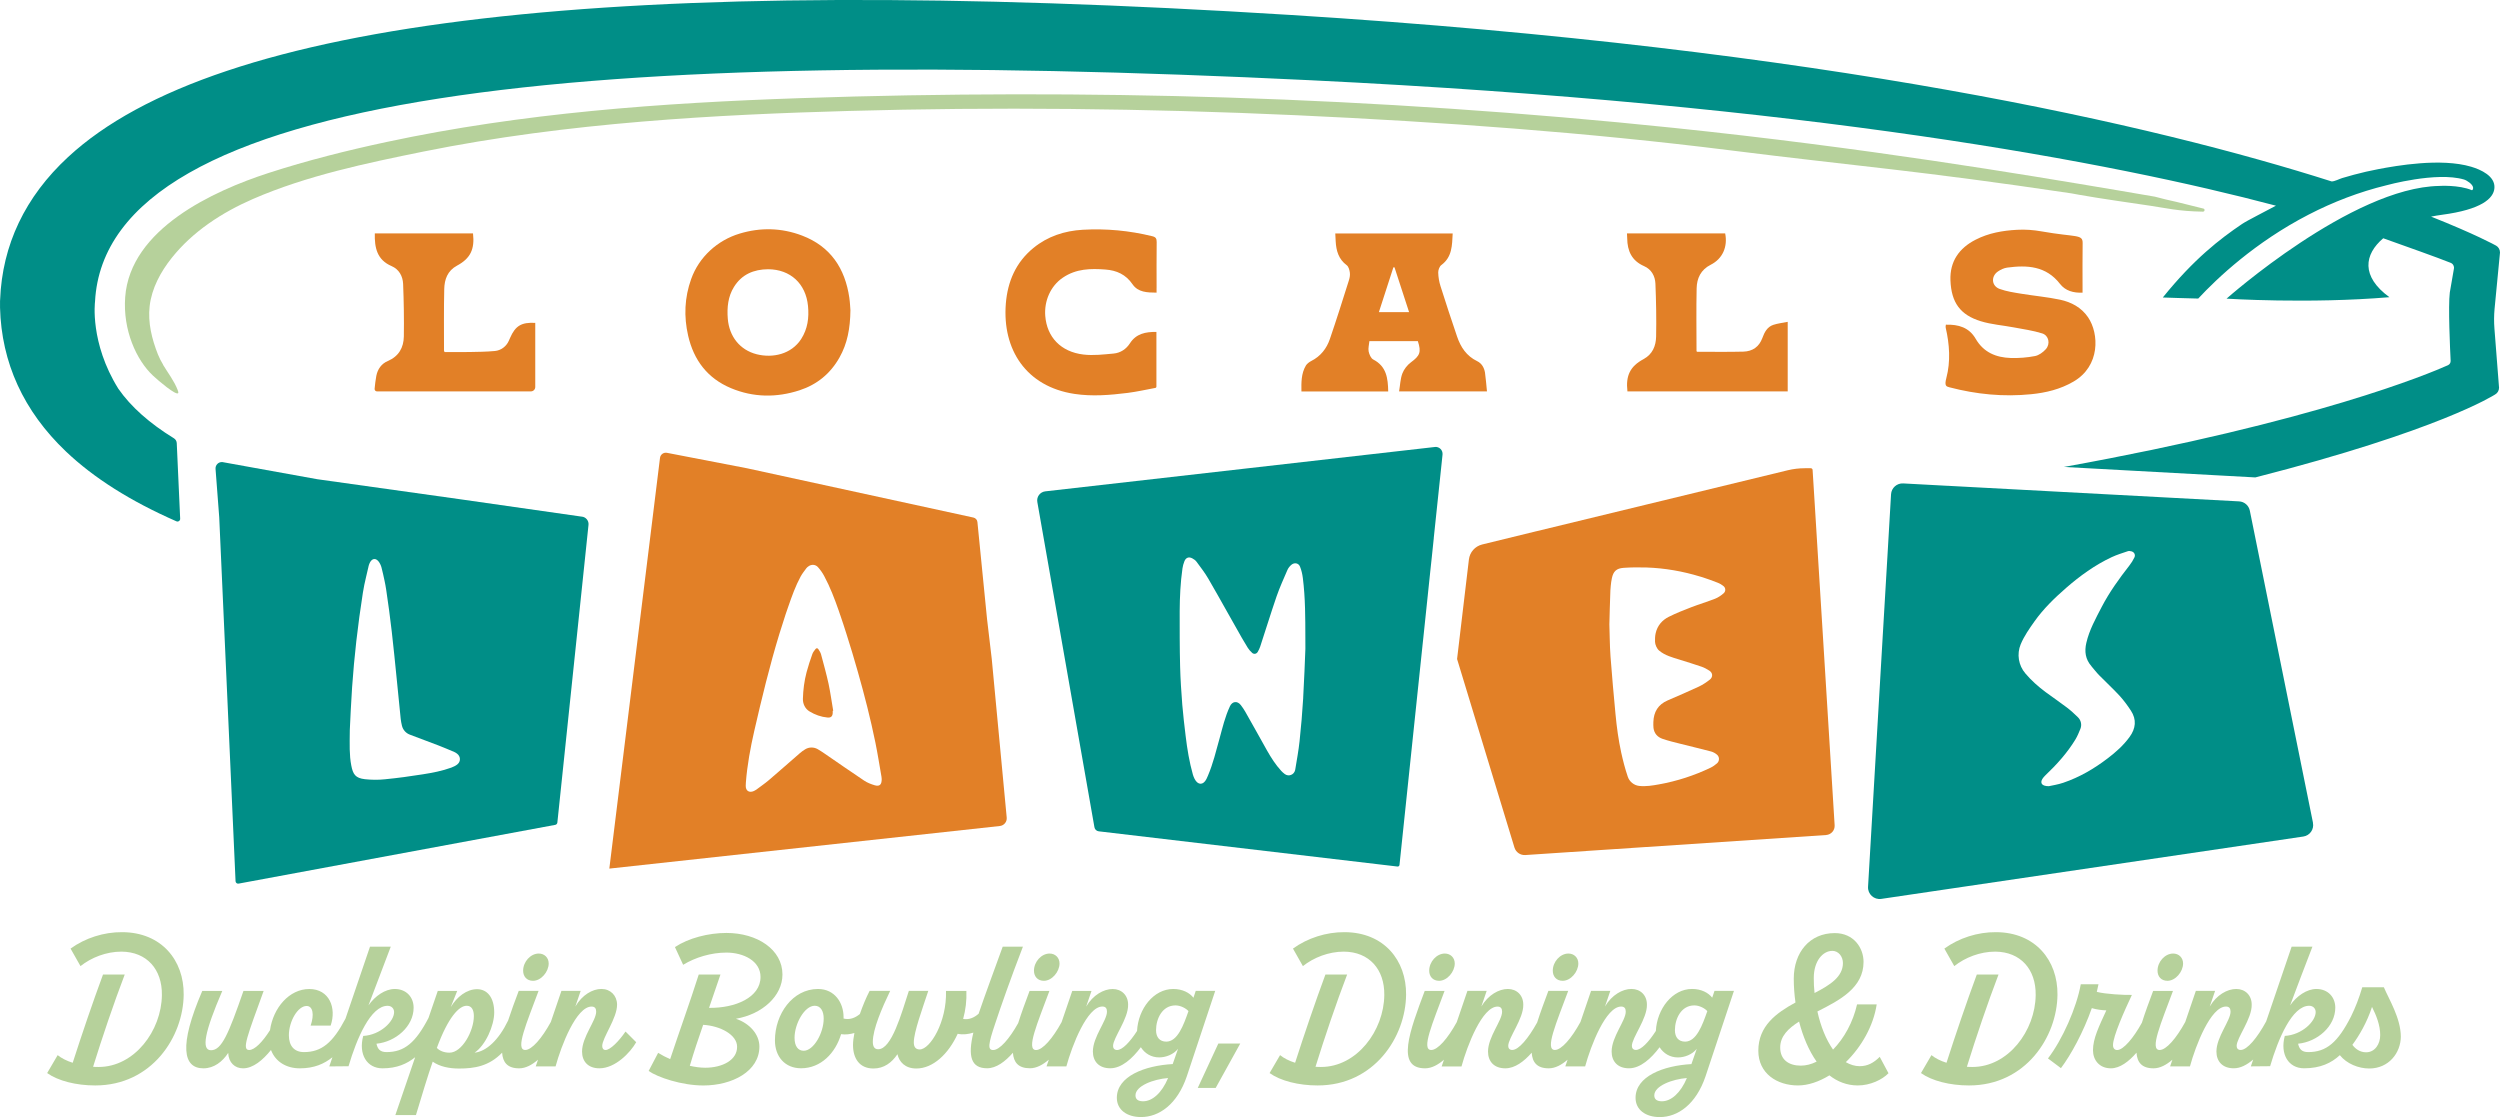 <?xml version="1.0" encoding="utf-8"?>
<svg xmlns="http://www.w3.org/2000/svg" id="Layer_1" viewBox="0 0 861.97 385.16">
  <defs>
    <style>
      .cls-1 {
        fill: #b6d19b;
      }

      .cls-2 {
        fill: #e28027;
      }

      .cls-3 {
        fill: #2d3745;
      }

      .cls-4 {
        fill: #008e87;
      }
    </style>
  </defs>
  <path class="cls-1" d="M56.25,125.75c-.68-1.13-1.3-2.29-1.79-3.53-2.09-5.28-3.52-10.97-2.86-16.68.71-6.14,3.77-11.8,7.62-16.63,7.26-9.12,17.35-15.67,28.04-20.32,18.42-8.01,39.05-12.34,58.67-16.32,49.94-10.11,102.08-12.77,146.51-14.01,50.23-1.42,102.24-.92,154.56,1.47,49.81,2.29,100.19,5.91,149.6,12.11,44.56,5.59,64.3,6.89,117.58,14.83.26.04,1.29.23,2.69.49,6.65,1.2,18.53,2.9,24.65,3.8,5.01.73,9.51,1.89,18.03,2.02.65,0,.77-.92.14-1.07-3.06-.76-6.13-1.52-9.19-2.28-1.28-.29-2.57-.59-3.85-.88l-3.75-.96s-.03,0-.04,0c-3.01-.52-7.38-1.27-12.65-2.16-32.95-5.55-86.84-14.64-153.24-21.55-50.82-5.29-102.53-8.81-153.66-10.45-48.16-1.55-97.76-1.48-147.42.21-47.86,1.63-95.76,5.08-142.68,15.13-13.67,2.93-27.24,6.34-40.55,10.65-19.2,6.22-47.78,19.34-49.5,42.84-.83,11.35,3.85,21.69,9.6,27.07,2,1.87,7.84,6.79,8.64,6.05.19-.18.03-.66-.14-1.1-1.23-3.19-3.32-5.83-5.04-8.7Z"/>
  <path class="cls-2" d="M486.48,124.92c-1.26.93-2.4,2.38-2.96,3.84-.71,1.89-.76,4.03-1.13,6.2h30.3c-.24-2.25-.37-4.37-.68-6.48-.28-1.69-1.1-3.19-2.73-3.97-3.64-1.76-5.66-4.82-6.9-8.48-1.96-5.77-3.87-11.53-5.7-17.34-.49-1.52-.76-3.15-.8-4.74-.01-.87.43-2.09,1.09-2.57,3.77-2.8,3.68-6.82,3.9-10.89h-40.48c.05,1,.09,1.87.14,2.75.18,3.23,1,6.12,3.8,8.2.66.49.97,1.68,1.09,2.6.12.89-.09,1.89-.38,2.77-2.11,6.69-4.22,13.38-6.49,20.02-1.13,3.34-3.22,6.02-6.48,7.66-.6.3-1.44.93-1.79,1.5-1.68,2.81-1.6,5.92-1.56,8.98h29.92c-.09-4.52-.56-8.64-5.15-11.01-.81-.42-1.39-1.77-1.6-2.8-.21-1.1.16-2.32.26-3.53h16.71c1.25,3.82.7,5.02-2.39,7.3ZM475.42,107.63c1.69-5.24,3.35-10.34,5-15.45h.39c1.65,5.1,3.31,10.19,5.03,15.45h-10.43Z"/>
  <path class="cls-2" d="M714.88,131.59c-4.52,2.63-9.44,3.82-14.55,4.33-9.54.97-18.93.04-28.17-2.38-1.12-.29-1.81-.46-1.08-3.22,1.5-5.69,1.1-11.58-.22-17.31-.09-.35-.01-.54.05-1.06,4.35-.14,8.01.96,10.26,4.83,2.72,4.72,7.04,6.49,12.14,6.65,2.78.08,5.62-.14,8.34-.67,1.35-.26,2.76-1.3,3.72-2.36,1.63-1.8,1.06-4.7-1.22-5.44-3.19-1.01-6.55-1.46-9.86-2.09-3.77-.71-7.67-.99-11.32-2.11-7.11-2.18-10.19-6.45-10.48-14.12-.24-6.5,2.99-11.1,8.69-14,4.47-2.3,9.31-3.14,14.26-3.41,2.84-.16,5.69.05,8.48.55,11.86,2.1,14.2.88,14.15,4.03-.08,5.15-.03,10.31-.03,15.47v1.63c-3.15.12-5.9-.62-7.78-3.03-4.79-6.19-11.32-6.54-18.23-5.61-1.09.16-2.22.68-3.14,1.31-2.5,1.69-2.26,5.02.56,6.04,2.42.88,5.03,1.25,7.58,1.67,4.41.72,8.89,1.12,13.25,2.04,3.87.83,7.33,2.64,9.67,6.08,3.8,5.6,4.26,16.79-5.07,22.18Z"/>
  <path class="cls-2" d="M292.84,102.67c-1.47-10.15-6.5-17.72-16.3-21.45-7.08-2.69-14.33-2.85-21.51-.68-7.68,2.31-14.03,8.1-16.72,15.66-2.3,6.4-2.56,12.94-1.05,19.52,1.93,8.45,6.67,14.72,14.76,18.11,7.75,3.24,15.71,3.32,23.65.74,6.03-1.97,10.65-5.75,13.78-11.31,2.71-4.81,3.69-10.01,3.77-16.27-.08-.89-.13-2.61-.38-4.31ZM276.26,116.86c-3.43,5.31-9.84,6.66-15.33,5.29-5.87-1.48-9.52-6.19-10-12.28-.3-3.87.07-7.62,2.14-10.95,2.68-4.32,6.8-6.05,11.76-6.09,7.7.04,13.02,4.98,13.76,12.67.39,4.05-.11,7.89-2.34,11.36Z"/>
  <path class="cls-2" d="M398.77,99.25v1.65c-3.22-.03-6.37-.09-8.29-2.89-2.31-3.38-5.48-4.79-9.36-5.08-5.03-.37-10.02-.34-14.66,2.8-4.27,2.89-6.46,8.04-6.07,13.17.56,7.32,5.36,12.42,13.17,13.34,3.41.41,6.95-.03,10.39-.34,2.38-.22,4.35-1.52,5.65-3.55,2.15-3.32,5.37-3.95,9.12-3.91v18.86c0,.22-.16.41-.37.45-3.17.59-6.35,1.31-9.56,1.72-6.09.76-12.24,1.27-18.36.34-16.61-2.53-24.89-15.26-23.63-31.13.62-7.63,3.45-14.22,9.5-19.18,4.93-4.03,10.74-5.91,17-6.28,8.09-.46,16.1.28,24.01,2.23,1.21.29,1.51.83,1.5,2.01-.07,5.25-.03,10.52-.03,15.77Z"/>
  <path class="cls-2" d="M184.55,111.32v22.11c0,.84-.68,1.52-1.52,1.52h-53.06c-.49,0-.86-.43-.81-.92.17-1.53.3-3.01.59-4.44.46-2.32,1.76-4.18,3.95-5.11,3.8-1.62,5.48-4.64,5.54-8.5.09-6.03-.01-12.07-.25-18.1-.12-2.67-1.41-5.03-3.97-6.13-5.08-2.18-5.9-6.4-5.79-11.27h33.86c.62,5.45-.88,8.62-5.52,11.11-3.3,1.77-4.32,4.77-4.4,8.08-.17,7.08-.07,14.17-.08,21.25,0,.09.08.18.2.46,2.82,0,5.73.05,8.62-.01,2.9-.05,5.82-.08,8.72-.35,2.12-.2,3.95-1.58,4.81-3.53.15-.34.3-.68.45-1.02,1.81-4.14,3.9-5.4,8.67-5.15Z"/>
  <path class="cls-2" d="M616.38,110.98v23.97h-55.26c-.63-5.42.91-8.63,5.54-11.12,3.15-1.71,4.28-4.57,4.35-7.78.12-6.09.01-12.19-.24-18.26-.11-2.6-1.38-4.93-3.89-6.02-4.28-1.87-5.79-5.25-5.84-9.6-.01-.53-.05-1.04-.08-1.69h33.86c.91,4.6-.87,8.73-4.98,10.8-3.43,1.73-4.78,4.65-4.86,8.13-.16,7.22-.04,14.46-.04,21.68.08.08.16.2.24.2,5.32,0,10.63.09,15.93-.05,3.13-.09,5.42-1.65,6.54-4.72.71-1.94,1.65-3.81,3.77-4.51,1.54-.51,3.19-.68,4.95-1.04Z"/>
  <path class="cls-4" d="M200.57,178.13l-42.31-6.05-48.91-6.86-32.66-5.9c-1.36-.12-2.49,1.02-2.37,2.38l1.27,16.67,5.63,125.5c.05.52.53.89,1.05.79l109.18-20.26c.38-.07.67-.39.72-.78l6.66-63.64,1.17-11.19,2.47-23.62.44-4.21c.15-1.43-.91-2.71-2.34-2.84ZM157.71,263.54c-.6.49-1.37.84-2.1,1.12-3.18,1.16-6.49,1.79-9.8,2.31-4.36.7-8.73,1.29-13.13,1.72-2.26.24-4.58.21-6.84-.03-3.31-.37-4.14-1.69-4.73-4.77-.68-3.52-.56-7.09-.5-12.2.2-3.89.41-9.31.79-14.74.38-5.32.85-10.64,1.46-15.95.63-5.54,1.39-11.09,2.25-16.6.28-1.8.66-3.59,1.08-5.36.28-1.21.56-2.4.84-3.6,0-.01,0-.03,0-.04.79-3.41,3.07-3.56,4.33-.29.07.17.12.35.17.53.38,1.52.75,3.06,1.06,4.61.22,1.02.41,2.05.56,3.07.74,4.79,1.35,9.61,1.92,14.43.63,5.44,1.16,10.89,1.71,16.34.47,4.61.91,9.22,1.38,13.83.08.76.25,1.52.42,2.29.34,1.41,1.35,2.56,2.69,3.07,3.26,1.25,6.54,2.44,9.8,3.7,1.89.72,3.76,1.54,5.62,2.32.33.14.64.35.93.58,1.21.93,1.3,2.68.09,3.64Z"/>
  <path class="cls-3" d="M671.83,167.52h.25c-.08.03-.16.04-.25.04v-.04Z"/>
  <path class="cls-3" d="M671.83,167.52h.25c-.08.03-.16.04-.25.04v-.04Z"/>
  <path class="cls-4" d="M797.49,283.7l-21.78-107.64c-.36-1.78-1.88-3.09-3.69-3.19l-22.43-1.2h-.01l-77.44-4.14h-.07c-.08.01-.16.03-.25.03v-.04l-15.62-.84c-2.19-.12-4.06,1.55-4.19,3.74l-1.16,19.9-1.75,29.66-5.02,85.78c-.15,2.52,2.06,4.54,4.56,4.17l145.51-21.5c2.26-.33,3.78-2.49,3.32-4.73ZM721.11,229.73c.89,1.04,1.72,2.14,2.68,3.11,2.3,2.36,4.74,4.58,6.97,7,1.46,1.59,2.76,3.36,3.94,5.16,2.04,3.1,1.69,6.19-.46,9.12-2.11,2.89-4.75,5.24-7.59,7.39-4.66,3.56-9.69,6.49-15.26,8.38-1.85.63-3.82.92-4.98,1.18-2.43.01-3.07-1.08-2.23-2.5.28-.46.66-.87,1.05-1.25,3.91-3.72,7.51-7.7,10.32-12.31.71-1.17,1.23-2.44,1.75-3.72.55-1.37.22-2.94-.84-3.97-1.22-1.2-2.48-2.36-3.85-3.4-2.4-1.83-4.9-3.51-7.33-5.31-2.53-1.89-4.9-3.98-6.95-6.41-2.38-2.78-3.02-6.67-1.62-10.05,1.2-2.86,2.98-5.39,4.75-7.89,3.09-4.36,6.9-8.05,10.91-11.55,4.79-4.16,9.92-7.89,15.7-10.6,1.79-.84,3.7-1.42,5.58-2.06.37-.13.87-.05,1.27.05.97.28,1.43,1.2,1,2.1-.47.99-1.06,1.93-1.73,2.78-3.53,4.53-6.9,9.19-9.55,14.29-2.06,3.99-4.27,7.93-5.29,12.36-.7,2.99-.33,5.7,1.75,8.06Z"/>
  <path class="cls-4" d="M494.7,154.12l-64.27,7.32-70.02,7.97c-1.81.21-3.07,1.89-2.75,3.68l3.06,17.41,3.95,22.5,1.22,6.97,11.46,65.26c.13.74.73,1.32,1.49,1.4l103,12.14c.34.04.65-.21.69-.55l7.95-75.83.26-2.42,1.33-12.7,1.09-10.42.53-4.95.66-6.33v-.14s2.53-24,2.53-24l.49-4.69c.16-1.53-1.13-2.81-2.66-2.63ZM449.33,240.63c-.3,4.96-.72,9.93-1.25,14.88-.34,3.23-.95,6.45-1.47,9.67-.02.13-.05.26-.08.39-.38,1.59-2.23,2.29-3.55,1.32-.45-.34-.88-.71-1.25-1.12-1.92-2.1-3.45-4.49-4.85-6.96-2.52-4.48-4.99-8.97-7.54-13.44-.45-.78-.97-1.54-1.52-2.26-1.21-1.56-2.95-1.34-3.78.44v.03c-1.66,3.55-2.54,7.33-3.56,11.06-1.2,4.31-2.23,8.66-3.99,12.79-.16.38-.33.77-.51,1.14-1.1,2.22-2.96,2.2-4.09,0-.24-.47-.44-.97-.59-1.47-1.23-4.36-1.96-8.81-2.5-13.31-.42-3.57-.87-7.16-1.16-10.76-.34-4.39-.64-8.79-.75-13.19-.08-3.3-.13-6.58-.14-9.88-.03-2.75-.03-5.49-.01-8.24v-1c.03-4.93.26-9.86.96-14.75.12-.83.35-1.65.66-2.43.49-1.27,1.51-1.67,2.71-1.04.55.29,1.12.68,1.48,1.18,1.41,1.92,2.88,3.8,4.06,5.84,2.22,3.82,4.39,7.68,6.55,11.53,1.35,2.39,2.69,4.78,4.05,7.17.33.58.64,1.16.97,1.72.66,1.16,1.34,2.3,2.04,3.41.41.66.95,1.25,1.52,1.76.59.53,1.47.38,1.89-.32.35-.58.66-1.21.87-1.85.33-1,.66-2.01.97-3.01,1.04-3.2,2.05-6.41,3.1-9.6.51-1.58,1.05-3.17,1.59-4.74,1.08-3.1,2.44-6.09,3.74-9.1.28-.64.77-1.25,1.31-1.72,1.05-.92,2.51-.68,3.02.6.5,1.23.8,2.57.97,3.89.43,3.44.66,6.88.76,10.51.09,3.2.11,6.55.11,10.17.01,1.23.01,2.48.01,3.78-.18,4.37-.39,10.63-.76,16.86Z"/>
  <g>
    <path class="cls-2" d="M283.08,225.59c-.16-.62-.56-1.18-.91-1.75-.29-.45-.71-.43-1.01-.03-.41.54-.87,1.09-1.08,1.72-.72,2.06-1.43,4.14-1.98,6.24-.8,3.01-1.18,6.07-1.27,9.18-.04,1.73.77,3.43,2.25,4.32,1.94,1.18,4.01,1.92,6.26,2.13,1.13.11,1.72-.42,1.77-1.56.01-.25,0-.5,0-.75.07-.01.12-.01.17-.03-.53-3.1-.95-6.23-1.6-9.29-.75-3.43-1.69-6.8-2.6-10.19Z"/>
    <path class="cls-2" d="M347.1,281.87l-5.16-54.71-1.62-13.73-2.26-22.76-1.06-10.68c-.07-.75-.62-1.37-1.36-1.54l-78.15-17.01-27.46-5.3c-1.18-.27-2.33.54-2.47,1.74l-.44,3.56-3.2,25.98-2.9,23.46-1.12,9.1-9.81,79.5,134.67-14.69c1.45-.17,2.5-1.48,2.34-2.93ZM301.62,270.76c-1.27-.37-2.57-.88-3.68-1.62-4.54-3.02-9.02-6.16-13.53-9.25-.84-.56-1.67-1.14-2.55-1.63-1.31-.72-2.94-.7-4.22.08-.63.38-1.23.81-1.79,1.29-3.6,3.11-7.15,6.28-10.77,9.36-1.39,1.18-2.92,2.22-4.37,3.31-.24.17-.51.32-.77.43-1.6.72-2.84-.04-2.82-1.79.01-.38.03-.76.05-1.14.46-6,1.56-11.94,2.9-17.81,2.57-11.19,5.27-22.35,8.62-33.33.71-2.34,1.46-4.66,2.22-6.97.3-.88.6-1.75.91-2.63,1.22-3.51,2.46-7.01,4.24-10.3.55-1.01,1.3-1.92,1.98-2.86.18-.25.45-.45.71-.63,1.01-.77,2.44-.67,3.28.28.83.93,1.56,1.96,2.14,3.05,2.06,3.84,3.6,7.88,5.03,11.98.17.49.34.97.49,1.46h.01c.76,2.19,1.48,4.41,2.18,6.63,1.38,4.31,2.67,8.63,3.9,12.98,2.29,8.05,4.37,16.16,6.04,24.35.8,3.93,1.42,7.89,2.11,11.85.05.32.05.63.07.77.01,1.93-.71,2.61-2.39,2.14Z"/>
  </g>
  <path class="cls-4" d="M823.86,102.48c-9.93-7.22-8.68-14.78-2.15-20.33,7.96,2.84,18.56,6.59,23.27,8.48.8.33,1.26,1.16,1.1,2.01l-1.42,8.22c-.59,4.7.09,19.48.29,23.56.03.64-.33,1.23-.92,1.5-6.48,2.9-45.68,19.41-132.42,35.08l66.01,3.61c63.44-16.22,82.13-28.28,82.64-28.58.84-.46,1.37-1.35,1.38-2.34l-1.59-20.4c-.18-2.27-.16-4.56.05-6.84l1.87-19.4c0-.97-.51-1.88-1.34-2.35-.26-.16-7.28-4.01-22.42-10.01,1.23-.25,2.47-.46,3.73-.63,13.61-1.8,17.86-5.62,18.11-9.23.31-4.12-4.71-6.36-8.01-7.34-10.45-3.1-25.85-.34-31.93.81-2.87.54-5.72,1.2-8.53,1.95-1.34.36-2.67.74-4,1.14-1.05.32-2.58,1.17-3.66,1.17-60.43-19.23-173.33-45.77-358.59-57.38C212.73-9.38,74.74,6.64,23.45,54.17,8.65,67.87.77,84.46.04,103.34c-.01.08-.03.37-.03.45-.01.34-.01,1.42,0,1.76v.51c.49,19.02,8.13,35.7,22.72,49.6,9.56,9.1,22.25,17.13,38.09,24.08.63.28,1.33-.21,1.3-.89l-1.18-26.1c-.04-.67-.41-1.29-.99-1.64-8.39-5.16-14.83-10.86-19.16-17.1-9.88-15.85-8.03-29.97-8.03-29.97C36.54,31.03,205.34,15.66,451.99,27.67c172.28,8.39,276.31,28.3,332.73,43.25-3.68,2.01-9.88,5.08-11.72,6.33-7.54,5.1-16.55,12.01-27.29,25.32,2.26.04,7.67.31,12.21.37,6.55-7.04,19.58-19.39,38.04-28.93,8.51-4.4,17.51-7.85,26.81-10.12,0,0,17.27-4.79,26.77-2,1.05.31,2.94,1.6,3.14,2.68.04.22.03.48-.05.68-.06.15-.17.28-.33.34-4.53-1.93-11.3-1.48-11.3-1.48-30.11.52-73.31,38.86-73.31,38.86,0,0,28.2,1.84,56.17-.5Z"/>
  <path class="cls-2" d="M628.56,219.98l-1.63-26.22-1.23-19.92-.74-11.82c-.02-.33-.29-.58-.62-.58h-2.07c-2,0-3.98.24-5.92.71l-86.66,21.03h-.03l-18.62,4.55c-2.46.6-4.28,2.66-4.58,5.17l-4.08,34.32,19.78,65c.5,1.63,2.05,2.7,3.75,2.59l103.71-6.91c1.74-.12,3.05-1.61,2.94-3.35l-4-64.57ZM594.24,204.6c-.87.74-1.84,1.42-2.89,1.83-2.71,1.06-5.49,1.89-8.2,2.93-2.61,1.01-5.24,2.04-7.75,3.3-2.31,1.14-3.95,3.06-4.54,5.63-.13.54-.2,1.12-.22,1.69-.03.43-.03.87-.01,1.3.03,1,.64,2.39,1.41,3.03,2.04,1.71,4.53,2.34,6.97,3.1,2.57.81,5.15,1.59,7.7,2.47.95.33,1.84.83,2.68,1.37,1.18.77,1.25,2.18.16,3.06-1.18.93-2.47,1.79-3.82,2.43-3.56,1.67-7.17,3.2-10.78,4.77-3.26,1.42-4.78,3.95-4.89,7.42-.01.68-.04,1.38.04,2.05.24,1.93,1.41,3.19,3.17,3.78,1.98.68,4.03,1.17,6.07,1.68,3.55.91,7.11,1.73,10.64,2.67.72.2,1.44.6,2.01,1.09.91.77.92,2.17.04,2.97-.66.58-1.41,1.12-2.19,1.5-5.67,2.73-11.62,4.65-17.82,5.77-2.26.41-4.52.79-6.84.54-1.8-.2-3.36-1.44-3.94-3.17-.93-2.72-1.65-5.53-2.27-8.34-.95-4.37-1.55-8.81-1.97-13.28-.62-6.58-1.22-13.16-1.71-19.74-.16-2.09-.22-4.16-.28-6.46-.03-1.47-.07-3.02-.12-4.72.09-3.3.18-7.5.35-11.69.01-.51.05-1.01.12-1.52.08-.91.21-1.8.39-2.68.5-2.39,1.58-3.41,4.03-3.59,2.64-.18,5.31-.21,7.96-.12,6.3.22,12.49,1.3,18.52,3.15h.01c.25.07.5.14.75.22,1.77.56,3.53,1.23,5.28,1.9.71.28,1.39.68,1.97,1.17.79.66.76,1.83-.01,2.48Z"/>
  <g>
    <path class="cls-1" d="M42.15,321.4c-6.37-.06-12.82,2.04-17.82,5.66l3.42,6.04c3.75-2.96,8.88-4.99,14.13-4.99,8.74.06,14.07,6.11,13.94,14.98-.13,12.29-9.47,24.79-21.82,24.79-.65,0-1.25,0-1.9-.07,3.16-10.18,7.1-21.82,10.91-31.81h-7.49c-3.55,9.59-7.3,20.64-10.45,30.43-2.1-.65-3.88-1.58-5.19-2.63l-3.62,6.18c3.75,2.69,9.99,4.27,16.57,4.27,19.52,0,30.37-16.76,30.5-31.29.13-11.83-7.63-21.5-21.17-21.56Z"/>
    <path class="cls-1" d="M183.79,338.17c2.76,0,5.39-3.09,5.39-5.98,0-1.97-1.44-3.42-3.42-3.42-2.83,0-5.39,2.83-5.39,5.91,0,1.98,1.24,3.49,3.41,3.49Z"/>
    <path class="cls-1" d="M208.76,362.02c-.72,0-1.12-.53-1.12-1.38,0-2.83,5.19-9.59,5.12-14.33-.06-3.09-2.3-5.33-5.39-5.33s-6.64,2.04-9,6.05l1.84-5.39h-6.64c-1.25,3.57-2.44,7.14-3.65,10.72-3.09,5.66-6.56,9.66-8.83,9.66-3.55,0,.46-9.2,4.6-20.37h-6.84c-1.33,3.54-2.62,7.01-3.66,10.22-3.27,6.78-7.53,10.66-11.56,11.08,3.81-2.57,6.77-9.34,6.77-13.87,0-5.12-2.37-8.02-5.92-8.02s-6.96,2.63-9.07,6.18l2.23-5.59h-6.7c-1.06,3.08-2.13,6.22-3.2,9.33-4.44,8.53-8.33,11.77-14.46,11.77-2.3,0-3.09-1.12-3.48-2.89,6.64-.65,12.81-5.98,12.81-12.42,0-3.68-2.56-6.45-6.5-6.45-3.29,0-6.77,2.37-9.07,5.66,2.3-6.11,5.33-14.13,7.69-20.25h-7.16c-2.84,8.3-5.64,16.55-8.45,24.81-4.38,8.34-8.26,11.54-14.33,11.54-3.29,0-5.19-2.1-5.19-5.78,0-4.86,3.09-10.12,6.11-10.12,2.17,0,2.7,2.96,1.39,6.77h6.9c2.1-6.11-.46-12.62-7.36-12.62s-12.44,6.46-13.55,14.2c-2.61,4.13-5.32,6.83-7.19,6.83-2.63,0-.59-4.93,5-20.37h-6.96c-5.13,14.79-7.5,20.45-11.18,20.45-3.42,0-2.24-6.25,3.88-20.45h-6.9c-8.22,19.07-6.58,26.69.39,26.69,3.68,0,6.64-2.36,8.55-5.32.13,3.35,2.3,5.32,5.12,5.32,3.45,0,6.84-2.85,9.63-6.33,1.54,4.07,5.31,6.33,9.94,6.33,5.01,0,8.45-1.59,11.24-3.82-.35,1.05-.73,2.11-1.08,3.16l6.64-.06c2.83-9.6,7.63-20.84,13.47-20.84,1.39,0,2.24.99,2.24,2.17,0,3.22-4.73,7.89-10.65,8.22-1.71,6.37,1.31,11.17,6.64,11.17,5.03,0,8.48-1.59,11.27-3.84-2.28,6.67-4.54,13.33-6.83,19.95h7.1c2.17-7.17,4.07-13.54,5.78-18.41,2.43,1.71,5.72,2.37,9.07,2.37,5.26,0,10.33-.78,14.86-5.47.22,3.31,1.82,5.4,5.88,5.4,2.25,0,4.46-1.21,6.5-2.98-.26.77-.53,1.55-.79,2.32h6.84c1.97-7.23,7.16-20.64,12.42-20.64,1.19,0,1.58.72,1.58,1.77,0,3.09-4.87,8.68-4.87,13.74,0,3.35,2.04,5.78,5.98,5.78,5.46,0,10.65-5.39,12.69-9l-3.68-3.68c-2.24,3.29-5.26,6.37-6.91,6.37ZM154.96,362.95c-1.84,0-3.42-.65-4.34-1.64,3.88-10.58,7.7-14.6,10.33-14.53,1.64,0,2.43,1.39,2.43,3.55,0,5.13-4.07,12.62-8.41,12.62Z"/>
    <path class="cls-1" d="M269.78,336c0-8.61-8.68-14.33-19.32-14.33-6.25,0-13.08,1.78-17.75,4.87l2.83,6.11c4.21-2.57,9.66-4.21,14.92-4.21,5.91,0,11.76,2.89,11.76,8.41,0,7.04-8.67,10.78-17.75,10.65l3.94-11.5h-7.49c-3.09,9.72-6.64,19.46-9.86,29.18-1.45-.65-2.89-1.38-4.14-2.17l-3.28,6.25c3.09,2.17,11.37,5,18.87,5,9.92,0,19.32-4.87,19.32-13.41,0-4.27-3.42-8.02-8.09-9.59,9.14-1.58,16.04-7.89,16.04-15.25ZM254.14,360.91c.06,4.54-5,7.23-10.98,7.23-1.78,0-3.55-.26-5.32-.66,1.38-4.73,2.96-9.4,4.6-14.13,5.86.33,11.7,3.41,11.7,7.55Z"/>
    <path class="cls-1" d="M359.92,338.17c2.76,0,5.39-3.09,5.39-5.98,0-1.97-1.45-3.42-3.42-3.42-2.83,0-5.39,2.83-5.39,5.91,0,1.98,1.25,3.49,3.42,3.49Z"/>
    <path class="cls-1" d="M412.27,341.65l-.78,2.37c-1.32-1.71-3.75-3.03-6.97-3.03-6.78,0-12.09,6.86-12.48,14.48-2.51,3.89-5.08,6.56-6.89,6.56-.85,0-1.38-.53-1.38-1.38,0-2.83,5.32-9.4,5.19-14.26,0-3.22-2.24-5.39-5.32-5.39s-6.77,2.04-9.14,6.05l1.84-5.39h-6.64c-1.25,3.59-2.45,7.17-3.67,10.76-3.09,5.64-6.55,9.62-8.81,9.62-3.55,0,.46-9.2,4.6-20.37h-6.84c-1.45,3.88-2.84,7.63-3.92,11.09-3.04,5.46-6.41,9.28-8.62,9.28-1.98,0-1.71-2.03.72-9.2,1.84-5.59,5.32-15.52,9.53-26.43h-6.97c-2.94,8.12-6.14,16.74-8.3,23.11-1.55,1.38-3.37,2.15-5.34,1.8.86-3.09,1.25-6.37,1.12-9.66h-7.03c.33,10.65-5.46,20.18-9.07,20.18-1.58,0-2.03-1.12-2.03-2.44,0-3.55,3.02-11.76,4.99-17.75h-6.7c-2.57,7.89-5.92,20.12-10.58,20.12-1.31,0-1.84-.99-1.84-2.57,0-4.34,3.16-11.7,5.98-17.55h-7.09c-1.22,2.35-2.38,5.16-3.36,7.98-1.63,1.35-3.54,2.08-5.62,1.55v-.53c0-4.86-3.03-9.66-8.81-9.66-8.74,0-14.85,8.61-14.85,17.75,0,5.52,3.42,9.59,9,9.59,6.9,0,11.9-5.32,13.81-11.76,1.6.25,3.13.01,4.59-.4-.3,1.52-.48,2.93-.48,4.15,0,4.53,2.17,8.09,7.03,8.09,3.62,0,6.31-1.98,8.29-4.93.59,2.63,2.63,4.93,6.51,4.93,5.78,0,11.11-5.06,14.26-11.97,1.89.41,3.7.12,5.4-.4-1.97,8.25-.76,12.29,4.75,12.29,3.16,0,6.26-2.33,8.89-5.35.23,3.29,1.85,5.35,5.88,5.35,2.25,0,4.46-1.21,6.5-2.97-.26.77-.53,1.55-.79,2.32h6.84c1.97-7.23,7.16-20.64,12.42-20.64,1.18,0,1.58.72,1.58,1.77,0,3.09-4.86,8.68-4.86,13.74,0,3.35,2.03,5.78,5.98,5.78s7.64-3.37,10.56-7.26c1.37,2.15,3.58,3.51,6.31,3.51,2.3,0,4.93-.99,6.51-2.96l-1.84,5.26c-9.66.53-19.26,4.21-19.26,11.63,0,4.14,3.48,6.64,8.35,6.64,6.18,0,12.49-4.34,15.78-14.06l9.79-29.45h-6.71ZM277.11,362.29c-1.91,0-3.16-1.51-3.16-4.48,0-4.8,3.42-11.04,6.96-11.04,2.04,0,3.09,1.85,3.09,4.41,0,5-3.48,11.11-6.9,11.11ZM394.13,379.71c-1.71,0-2.63-.66-2.63-2.04,0-3.28,6.24-5.59,11.24-5.98-2.17,5.19-5.45,8.02-8.61,8.02ZM402.08,359.14c-2.17,0-3.49-1.45-3.49-3.95,0-3.87,2.1-8.54,6.71-8.54,1.78,0,3.68,1.05,4.47,1.98-1.71,4.86-3.75,10.52-7.69,10.52Z"/>
    <polygon class="cls-1" points="412.97 375.11 419.15 375.11 427.63 359.79 420.07 359.79 412.97 375.11"/>
    <path class="cls-1" d="M463.62,321.4c-6.37-.06-12.82,2.04-17.82,5.66l3.42,6.04c3.75-2.96,8.88-4.99,14.13-4.99,8.74.06,14.06,6.11,13.94,14.98-.13,12.29-9.47,24.79-21.82,24.79-.66,0-1.25,0-1.9-.07,3.16-10.18,7.1-21.82,10.91-31.81h-7.49c-3.55,9.59-7.3,20.64-10.45,30.43-2.1-.65-3.88-1.58-5.19-2.63l-3.61,6.18c3.75,2.69,9.99,4.27,16.56,4.27,19.53,0,30.37-16.76,30.5-31.29.13-11.83-7.62-21.5-21.16-21.56Z"/>
    <path class="cls-1" d="M496.19,338.17c2.76,0,5.39-3.09,5.39-5.98,0-1.97-1.45-3.42-3.42-3.42-2.83,0-5.39,2.83-5.39,5.91,0,1.98,1.25,3.49,3.42,3.49Z"/>
    <path class="cls-1" d="M538.8,338.17c2.76,0,5.39-3.09,5.39-5.98,0-1.97-1.44-3.42-3.42-3.42-2.83,0-5.39,2.83-5.39,5.91,0,1.98,1.24,3.49,3.41,3.49Z"/>
    <path class="cls-1" d="M590.36,344.01c-1.31-1.71-3.75-3.03-6.96-3.03-6.78,0-12.09,6.87-12.48,14.48-2.51,3.89-5.08,6.55-6.89,6.55-.85,0-1.38-.53-1.38-1.38,0-2.83,5.32-9.4,5.19-14.26,0-3.22-2.24-5.39-5.33-5.39s-6.77,2.04-9.13,6.05l1.84-5.39h-6.64c-1.25,3.57-2.44,7.14-3.65,10.72-3.09,5.66-6.56,9.66-8.83,9.66-3.55,0,.46-9.2,4.6-20.37h-6.84c-1.42,3.8-2.79,7.49-3.86,10.88-3.01,5.45-6.37,9.49-8.6,9.49-.85,0-1.38-.53-1.38-1.38,0-2.83,5.32-9.4,5.19-14.26,0-3.22-2.24-5.39-5.32-5.39s-6.77,2.04-9.14,6.05l1.84-5.39h-6.64c-1.25,3.59-2.45,7.17-3.67,10.76-3.09,5.64-6.55,9.62-8.81,9.62-3.55,0,.46-9.2,4.6-20.37h-6.84c-5.19,13.87-10.06,26.69.13,26.69,2.25,0,4.46-1.21,6.5-2.97-.26.77-.53,1.55-.79,2.32h6.84c1.97-7.23,7.16-20.64,12.42-20.64,1.18,0,1.58.72,1.58,1.77,0,3.09-4.86,8.68-4.86,13.74,0,3.35,2.03,5.78,5.98,5.78,3.27,0,6.43-2.35,9.08-5.39.22,3.31,1.83,5.39,5.88,5.39,2.25,0,4.46-1.21,6.5-2.98-.26.77-.53,1.55-.79,2.32h6.84c1.97-7.23,7.16-20.64,12.42-20.64,1.19,0,1.58.72,1.58,1.77,0,3.09-4.87,8.68-4.87,13.74,0,3.35,2.04,5.78,5.98,5.78s7.64-3.37,10.56-7.26c1.38,2.14,3.58,3.51,6.31,3.51,2.3,0,4.93-.99,6.5-2.96l-1.84,5.26c-9.66.53-19.26,4.21-19.26,11.63,0,4.14,3.48,6.64,8.35,6.64,6.18,0,12.49-4.34,15.78-14.06l9.79-29.45h-6.7l-.8,2.37ZM573.01,379.71c-1.71,0-2.63-.66-2.63-2.04,0-3.28,6.25-5.59,11.24-5.98-2.17,5.19-5.46,8.02-8.61,8.02ZM580.97,359.14c-2.17,0-3.48-1.45-3.48-3.95,0-3.87,2.1-8.54,6.7-8.54,1.78,0,3.68,1.05,4.47,1.98-1.71,4.86-3.75,10.52-7.69,10.52Z"/>
    <path class="cls-1" d="M641.21,367.61c-1.71,0-3.28-.53-4.8-1.39,5.39-5.26,9.53-12.49,10.65-19.91h-6.77c-1.38,6.11-4.47,11.7-8.28,15.58-2.44-3.48-4.28-8.09-5.39-13.15,7.69-3.88,15.91-8.15,15.91-17.09,0-4.8-3.35-9.93-9.93-9.93-8.68,0-14.13,6.71-14.13,15.71,0,2.69.2,5.46.59,8.22-6.64,3.62-12.81,8.09-12.81,16.64,0,7.82,6.44,11.96,13.67,11.96,3.55,0,7.29-1.31,10.84-3.48,2.76,2.17,6.05,3.48,9.79,3.48,4.27,0,8.41-1.97,10.58-4.21l-3.02-5.65c-2.04,2.03-4.14,3.22-6.91,3.22ZM631.74,327.84c2.17,0,3.68,1.98,3.68,4.21,0,4.73-4.4,7.56-9.79,10.33-.2-1.78-.26-3.49-.26-5.19,0-5.98,3.22-9.34,6.37-9.34ZM620.89,367.42c-4.14,0-7.1-2.04-7.1-6.25,0-3.88,2.76-6.57,6.51-8.94,1.31,5.13,3.35,9.99,6.05,13.81-1.84.92-3.68,1.38-5.46,1.38Z"/>
    <path class="cls-1" d="M688.21,321.4c-6.37-.06-12.82,2.04-17.82,5.66l3.42,6.04c3.75-2.96,8.88-4.99,14.13-4.99,8.74.06,14.06,6.11,13.94,14.98-.13,12.29-9.47,24.79-21.82,24.79-.66,0-1.25,0-1.9-.07,3.16-10.18,7.1-21.82,10.91-31.81h-7.49c-3.55,9.59-7.3,20.64-10.45,30.43-2.1-.65-3.88-1.58-5.19-2.63l-3.61,6.18c3.75,2.69,9.99,4.27,16.56,4.27,19.53,0,30.37-16.76,30.5-31.29.13-11.83-7.62-21.5-21.16-21.56Z"/>
    <path class="cls-1" d="M747.31,338.17c2.76,0,5.39-3.09,5.39-5.98,0-1.97-1.44-3.42-3.42-3.42-2.83,0-5.39,2.83-5.39,5.91,0,1.98,1.24,3.49,3.41,3.49Z"/>
    <path class="cls-1" d="M821.91,340.4h-7.43c-1.13,3.83-2.37,7-3.85,10.01-4.58,9.02-8.51,12.34-14.79,12.34-2.3,0-3.09-1.12-3.48-2.89,6.64-.65,12.82-5.98,12.82-12.42,0-3.68-2.57-6.45-6.51-6.45-3.29,0-6.77,2.37-9.07,5.66,2.3-6.11,5.32-14.13,7.7-20.25h-7.17c-2.95,8.62-5.86,17.19-8.78,25.77-3.06,5.64-6.52,9.85-8.8,9.85-.85,0-1.38-.53-1.38-1.38,0-2.83,5.32-9.4,5.19-14.26,0-3.22-2.24-5.39-5.33-5.39s-6.77,2.04-9.13,6.05l1.84-5.39h-6.64c-1.25,3.57-2.44,7.14-3.65,10.72-3.09,5.66-6.56,9.66-8.83,9.66-3.55,0,.46-9.2,4.6-20.37h-6.84c-1.43,3.83-2.81,7.54-3.88,10.97-2.84,5.19-6.37,9.41-8.52,9.41-.92,0-1.44-.65-1.44-1.71,0-3.03,3.94-11.83,6.51-17.29-2.76.06-9.07-.26-12.1-1.05l.59-2.63h-6.11c-1.45,8.09-6.31,19.07-11.31,25.58l4.47,3.35c3.42-4.53,7.75-12.42,10.65-20.7,1.65.53,3.55.72,5,.78-2.49,5.46-4.6,9.66-4.6,13.74,0,3.35,2.17,6.24,6.18,6.24,3.1,0,6.2-2.35,8.82-5.39.22,3.31,1.83,5.39,5.88,5.39,2.25,0,4.46-1.21,6.5-2.98-.26.77-.53,1.55-.79,2.32h6.84c1.97-7.23,7.16-20.64,12.42-20.64,1.19,0,1.58.72,1.58,1.77,0,3.09-4.87,8.68-4.87,13.74,0,3.35,2.04,5.78,5.98,5.78,2.34,0,4.61-1.23,6.7-3.03-.27.79-.54,1.58-.81,2.37l6.64-.06c2.83-9.6,7.63-20.84,13.47-20.84,1.38,0,2.24.99,2.24,2.17,0,3.22-4.73,7.89-10.65,8.22-1.71,6.37,1.31,11.17,6.64,11.17,5.62,0,9.43-1.82,12.34-4.53,2.36,2.96,6.44,4.6,10.12,4.6,6.84,0,10.84-5.46,10.91-10.92,0-6.44-4.14-13.01-5.85-17.09ZM815.8,362.82c-2.17,0-3.75-1.25-4.73-2.57,2.3-3.09,5.06-7.76,6.77-13.08,1.45,2.89,2.83,6.25,2.83,9.73,0,3.02-1.78,5.92-4.86,5.92Z"/>
  </g>
</svg>